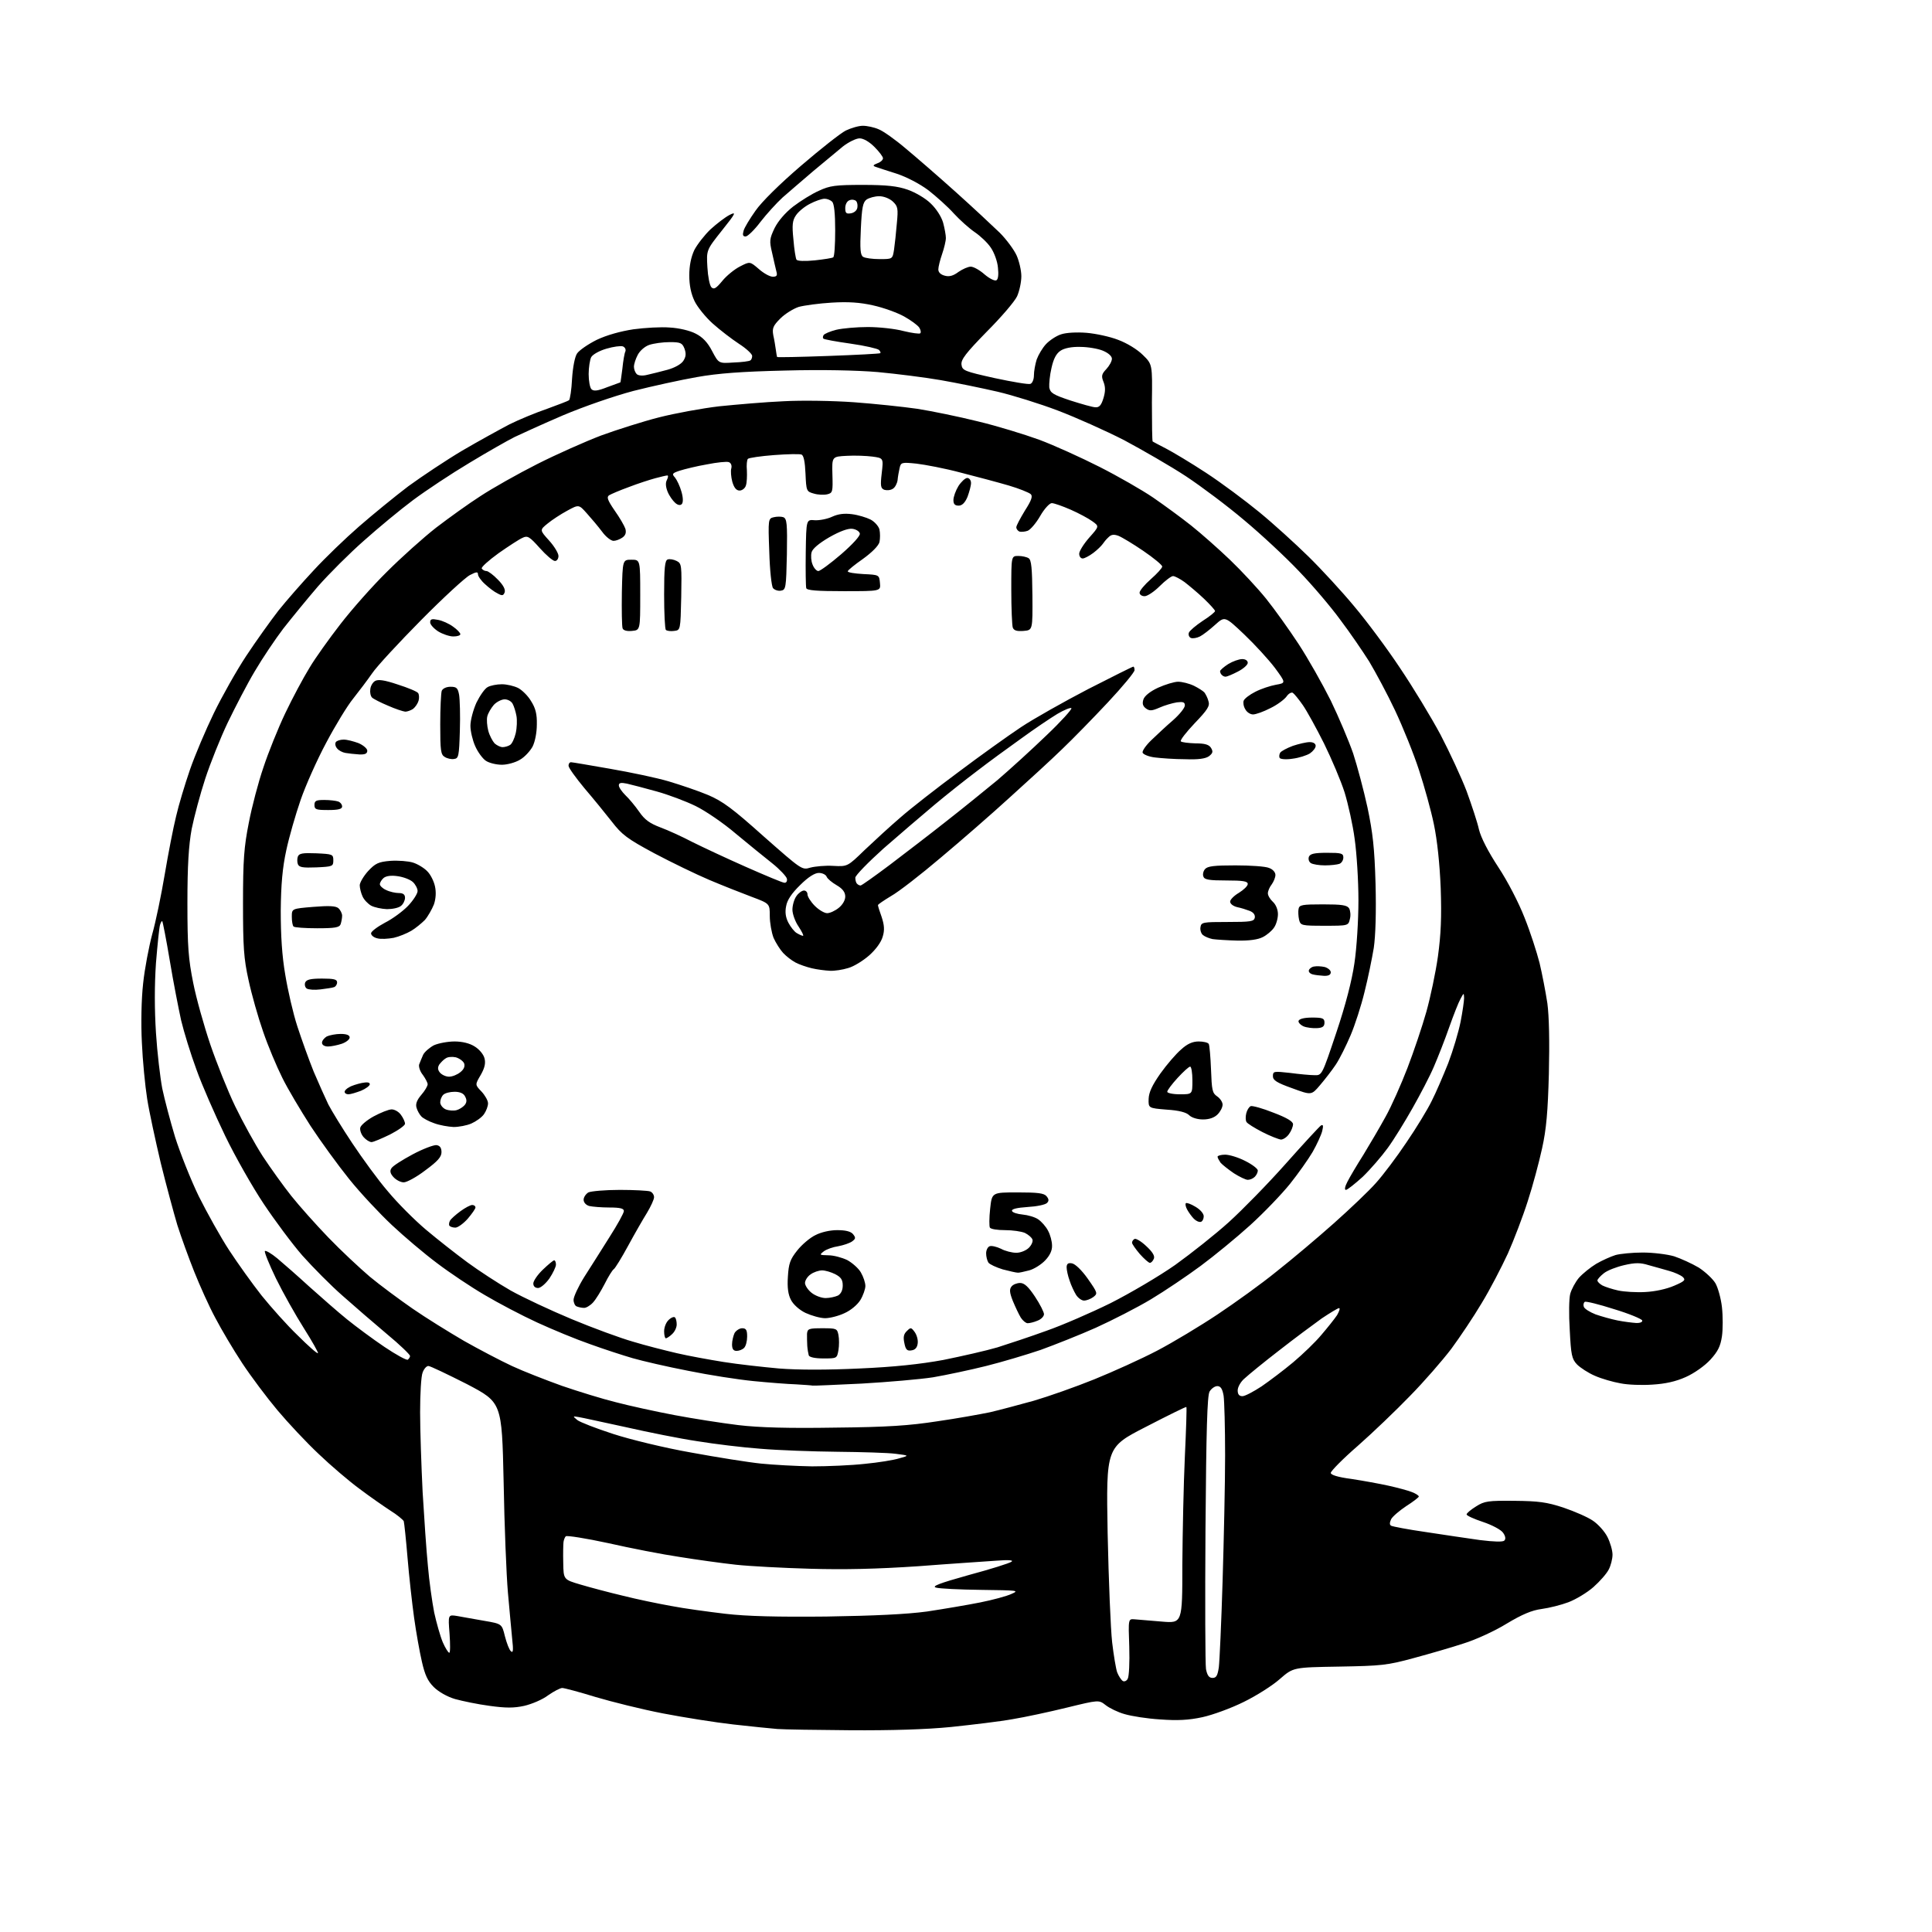 <?xml version="1.0" encoding="UTF-8" standalone="no"?>
<svg 
  version="1.1" 
  xmlns="http://www.w3.org/2000/svg" 
  xmlns:xlink="http://www.w3.org/1999/xlink" 
  xmlns:svg="http://www.w3.org/2000/svg"
  xmlns:rdf="http://www.w3.org/1999/02/22-rdf-syntax-ns#"
  xmlns:cc="http://creativecommons.org/ns#"
  xmlns:dc="http://purl.org/dc/elements/1.1/"
  viewBox="0 0 768 768"
  width="768"
  height="768"
>
<style>svg {background-color: white; }</style>"
<path stroke="none" fill="black" fill-rule="evenodd" d="M338.1,687.8C324.6,687.7 311.5,687.5 309.0,687.3C306.5,687.1 298.6,686.3 291.5,685.5C284.4,684.7 271.8,682.7 263.5,681.1C255.2,679.5 243.2,676.5 236.8,674.6C230.3,672.6 224.3,671.0 223.5,671.0C222.7,671.0 220.2,672.3 217.9,673.9C215.7,675.6 211.4,677.4 208.4,678.1C204.3,679.0 201.1,679.0 194.6,678.1C190.0,677.5 183.8,676.2 180.9,675.4C177.8,674.5 174.3,672.5 172.4,670.6C170.0,668.2 168.9,665.8 167.7,660.5C166.8,656.6 165.4,648.8 164.6,643.0C163.8,637.2 162.6,626.5 162.0,619.2C161.4,612.0 160.7,605.4 160.5,604.7C160.2,604.1 157.8,602.1 155.2,600.5C152.6,598.8 147.1,595.0 143.0,591.9C138.9,588.9 131.5,582.6 126.7,578.0C121.8,573.4 114.5,565.6 110.3,560.6C106.1,555.6 99.8,547.2 96.3,541.9C92.8,536.6 88.0,528.5 85.6,523.9C83.1,519.3 79.4,511.0 77.2,505.5C75.0,500.0 72.0,491.7 70.5,487.0C69.1,482.3 66.1,471.2 63.9,462.3C61.8,453.4 59.3,441.9 58.5,436.8C57.7,431.7 56.7,421.6 56.4,414.5C56.0,406.8 56.2,397.1 56.9,390.9C57.5,385.1 59.2,376.3 60.5,371.4C61.9,366.5 64.1,355.8 65.5,347.5C66.9,339.2 68.9,328.9 70.0,324.5C71.0,320.1 73.5,311.8 75.5,306.0C77.5,300.2 81.8,290.1 85.0,283.5C88.2,276.9 94.0,266.6 97.9,260.7C101.8,254.8 107.6,246.7 110.7,242.7C113.9,238.7 120.2,231.5 124.7,226.7C129.2,221.8 137.3,214.0 142.7,209.3C148.1,204.6 156.9,197.4 162.3,193.3C167.8,189.3 177.4,182.9 183.8,179.1C190.3,175.3 198.7,170.7 202.5,168.7C206.3,166.8 213.1,164.0 217.5,162.5C221.9,160.9 225.8,159.4 226.2,159.1C226.6,158.7 227.2,154.9 227.4,150.6C227.7,146.0 228.5,141.8 229.4,140.5C230.3,139.2 233.8,136.8 237.2,135.1C241.2,133.2 246.6,131.7 251.8,130.9C256.3,130.3 262.8,129.9 266.3,130.2C269.9,130.4 274.2,131.4 276.5,132.6C279.3,134.0 281.3,136.1 283.1,139.6C285.7,144.5 285.7,144.5 291.6,144.1C294.8,144.0 297.8,143.6 298.2,143.3C298.7,143.1 299.0,142.2 299.0,141.5C299.0,140.7 296.6,138.5 293.8,136.7C290.9,134.8 286.2,131.2 283.3,128.6C280.5,126.1 277.2,122.0 276.1,119.7C274.7,116.8 274.0,113.4 274.0,109.5C274.0,105.6 274.7,102.2 276.0,99.4C277.2,97.1 280.1,93.4 282.4,91.2C284.8,89.0 288.2,86.4 289.9,85.5C292.8,84.0 292.6,84.6 287.0,91.6C280.8,99.4 280.8,99.4 281.2,106.2C281.4,109.9 282.1,113.5 282.8,114.2C283.8,115.2 284.7,114.6 287.1,111.7C288.8,109.6 292.0,107.0 294.2,105.9C298.1,103.9 298.1,103.9 301.6,106.9C303.5,108.6 306.0,110.0 307.2,110.0C308.8,110.0 309.1,109.5 308.6,107.8C308.3,106.5 307.5,103.2 306.9,100.4C305.8,95.8 305.9,94.9 307.9,90.7C309.3,87.9 312.1,84.6 315.3,82.1C318.2,79.9 322.8,77.0 325.6,75.8C329.9,73.8 332.1,73.5 343.0,73.5C352.5,73.5 356.8,74.0 360.8,75.4C363.7,76.4 367.9,78.8 370.0,80.9C372.2,83.0 374.2,86.1 374.9,88.5C375.5,90.7 376.0,93.5 376.0,94.6C376.0,95.8 375.3,98.7 374.5,101.0C373.7,103.3 373.0,106.1 373.0,107.1C373.0,108.3 374.0,109.2 375.6,109.6C377.4,110.1 379.0,109.6 381.0,108.1C382.6,107.0 384.8,106.0 385.9,106.0C387.0,106.0 389.5,107.4 391.4,109.1C393.4,110.8 395.5,111.8 396.1,111.4C396.8,111.0 397.0,109.1 396.7,106.4C396.5,103.9 395.2,100.4 393.9,98.5C392.6,96.5 389.7,93.8 387.5,92.3C385.3,90.8 381.6,87.5 379.2,84.9C376.8,82.2 372.2,78.1 369.0,75.6C365.5,73.0 360.3,70.3 356.3,69.0C352.5,67.8 348.8,66.6 348.0,66.3C346.9,65.9 347.0,65.6 348.8,64.9C350.0,64.5 351.0,63.6 351.0,62.9C351.0,62.3 349.5,60.3 347.6,58.4C345.5,56.3 343.2,55.0 341.7,55.0C340.3,55.0 337.3,56.5 335.1,58.2C332.9,60.0 327.6,64.4 323.3,68.0C319.1,71.6 313.6,76.3 311.1,78.5C308.7,80.7 304.7,85.1 302.3,88.2C299.9,91.4 297.2,94.0 296.4,94.0C295.3,94.0 295.1,93.4 295.6,91.7C295.9,90.5 298.1,86.9 300.3,83.8C302.7,80.3 310.0,73.1 318.4,65.9C326.2,59.2 334.2,52.9 336.2,51.9C338.3,50.9 341.3,50.0 343.0,50.0C344.7,50.0 347.5,50.6 349.3,51.4C351.1,52.1 355.9,55.5 360.0,59.0C364.1,62.4 373.1,70.2 380.0,76.4C386.8,82.5 394.6,89.8 397.4,92.5C400.1,95.2 403.1,99.3 404.1,101.5C405.1,103.7 406.0,107.5 406.0,109.8C406.0,112.2 405.2,115.8 404.3,117.8C403.3,119.9 397.9,126.2 392.2,131.9C383.9,140.4 382.0,142.9 382.2,144.9C382.5,147.3 383.3,147.6 395.4,150.3C402.4,151.8 408.8,152.9 409.6,152.6C410.4,152.3 411.0,150.8 411.0,149.2C411.0,147.6 411.5,144.8 412.1,142.9C412.8,141.0 414.4,138.3 415.8,136.8C417.2,135.3 419.9,133.5 421.8,132.9C423.9,132.2 428.1,132.0 431.9,132.3C435.5,132.6 441.2,133.8 444.5,135.1C448.0,136.4 452.1,138.9 454.3,141.1C458.1,144.8 458.1,144.8 457.9,160.0C457.9,168.3 458.0,175.3 458.2,175.5C458.3,175.6 460.8,176.9 463.5,178.3C466.2,179.7 473.4,184.0 479.5,188.0C485.6,192.0 495.0,199.0 500.6,203.6C506.1,208.1 514.9,216.1 520.1,221.2C525.3,226.3 533.5,235.2 538.3,241.0C543.2,246.8 551.4,257.8 556.5,265.5C561.7,273.2 568.9,285.1 572.6,292.0C576.2,298.9 580.9,309.0 583.0,314.5C585.0,320.0 587.3,326.9 587.9,329.7C588.7,333.0 591.6,338.6 595.6,344.7C599.3,350.3 603.7,358.8 606.0,364.7C608.3,370.4 610.9,378.5 612.0,382.8C613.0,387.0 614.4,394.2 615.1,398.8C615.8,404.0 616.0,414.1 615.7,426.8C615.3,441.8 614.7,448.9 613.0,456.5C611.8,462.0 609.3,471.4 607.3,477.5C605.4,483.5 601.8,492.9 599.4,498.3C596.9,503.7 592.3,512.6 589.0,518.0C585.8,523.4 580.3,531.6 576.9,536.2C573.4,540.8 566.1,549.2 560.5,554.9C555.0,560.6 545.7,569.5 539.8,574.7C533.8,579.9 529.0,584.8 529.0,585.5C529.0,586.3 531.8,587.2 537.2,587.9C541.8,588.6 548.4,589.8 552.0,590.6C555.6,591.4 559.7,592.5 561.2,593.1C562.8,593.7 564.0,594.5 564.0,594.9C564.0,595.2 561.7,597.0 559.0,598.7C556.3,600.5 553.6,602.8 553.0,603.9C552.4,605.2 552.3,606.1 553.0,606.5C553.5,606.8 559.7,608.0 566.7,609.0C573.8,610.1 583.4,611.5 588.3,612.2C594.0,612.9 597.4,613.0 598.0,612.4C598.6,611.8 598.5,610.7 597.5,609.3C596.7,608.1 593.1,606.2 589.5,605.0C585.9,603.8 583.0,602.5 583.0,602.0C583.0,601.5 584.7,600.1 586.8,598.8C590.1,596.7 591.6,596.5 602.0,596.6C611.6,596.7 614.8,597.1 621.5,599.3C625.9,600.8 631.2,603.1 633.2,604.5C635.3,605.9 637.9,608.8 639.0,611.0C640.1,613.2 641.0,616.3 641.0,618.0C641.0,619.7 640.3,622.4 639.5,623.9C638.7,625.5 636.0,628.6 633.4,630.9C630.9,633.1 626.4,635.8 623.5,636.9C620.6,638.0 615.8,639.2 612.8,639.6C609.0,640.1 605.1,641.7 598.8,645.5C594.1,648.4 586.4,651.9 581.8,653.3C577.3,654.8 568.3,657.4 562.0,659.1C551.4,662.0 549.1,662.2 532.3,662.5C514.1,662.8 514.1,662.8 508.8,667.4C505.9,670.0 499.4,674.1 494.5,676.5C489.5,679.0 482.1,681.7 478.0,682.6C472.5,683.8 468.0,684.0 461.2,683.5C456.1,683.2 449.8,682.2 447.1,681.4C444.5,680.7 441.0,679.0 439.5,677.8C436.8,675.7 436.8,675.7 424.1,678.8C417.2,680.5 407.4,682.6 402.5,683.4C397.6,684.3 386.6,685.6 378.1,686.5C368.1,687.5 354.1,687.9 338.1,687.8zM448.3,667.3C448.8,666.5 449.1,660.8 448.9,654.6C448.5,643.5 448.5,643.5 451.0,643.7C452.4,643.8 457.2,644.2 461.8,644.6C470.0,645.3 470.0,645.3 470.0,621.9C470.1,609.0 470.5,589.7 471.0,579.0C471.5,568.3 471.8,559.4 471.6,559.3C471.5,559.1 464.2,562.7 455.5,567.2C439.7,575.3 439.7,575.3 440.3,609.4C440.7,628.2 441.5,647.7 442.1,652.9C442.7,658.0 443.6,663.4 444.1,664.8C444.7,666.3 445.7,667.8 446.3,668.2C446.9,668.6 447.9,668.2 448.3,667.3zM482.0,667.0C483.5,667.0 484.0,666.1 484.5,662.8C484.8,660.4 485.5,645.0 486.0,628.5C486.5,612.0 487.0,589.5 487.0,578.5C487.0,567.5 486.7,556.8 486.4,554.8C485.9,552.0 485.2,551.0 483.9,551.0C482.9,551.0 481.5,552.0 480.8,553.2C479.9,555.0 479.5,568.1 479.2,607.8C479.0,636.6 479.1,661.6 479.4,663.5C479.9,666.0 480.6,667.0 482.0,667.0zM178.6,657.0C179.0,657.0 179.0,653.6 178.7,649.4C178.1,641.8 178.1,641.8 181.8,642.4C183.8,642.8 188.7,643.6 192.5,644.3C199.5,645.5 199.5,645.5 200.7,650.4C201.4,653.1 202.4,655.8 203.1,656.4C204.0,657.2 204.1,656.0 203.6,651.5C203.3,648.2 202.5,639.9 201.9,633.0C201.3,626.1 200.5,606.3 200.2,589.0C199.5,557.5 199.5,557.5 185.6,550.2C177.9,546.3 171.0,543.0 170.3,543.0C169.5,543.0 168.5,544.2 168.0,545.6C167.4,547.0 167.0,554.1 167.0,561.4C167.0,568.7 167.5,582.9 168.0,593.1C168.6,603.2 169.5,616.5 170.1,622.5C170.6,628.5 171.8,636.9 172.6,641.0C173.5,645.1 175.0,650.4 176.0,652.8C177.0,655.1 178.2,657.0 178.6,657.0zM328.5,642.6C347.4,642.3 360.4,641.7 368.5,640.6C375.1,639.6 384.6,638.0 389.6,637.0C394.6,636.0 400.2,634.5 402.1,633.6C405.3,632.2 404.6,632.2 390.0,632.0C381.5,631.9 373.4,631.5 372.1,631.1C370.2,630.6 373.3,629.4 385.1,626.1C393.7,623.8 401.3,621.4 402.1,620.8C403.0,620.2 401.1,620.0 396.0,620.4C391.9,620.7 377.9,621.6 365.0,622.6C348.7,623.7 335.6,624.0 322.0,623.6C311.3,623.3 298.0,622.6 292.5,622.0C287.0,621.4 276.9,620.0 270.1,618.9C263.3,617.9 250.5,615.4 241.7,613.4C232.9,611.5 225.3,610.3 224.9,610.7C224.5,611.1 224.1,612.2 224.0,613.0C223.9,613.8 223.8,617.5 223.9,621.2C224.0,627.9 224.0,627.9 230.8,629.9C234.5,631.0 242.0,633.0 247.5,634.3C253.0,635.7 261.7,637.5 266.8,638.4C271.9,639.4 281.6,640.7 288.3,641.5C296.8,642.5 309.1,642.8 328.5,642.6zM322.8,582.9C329.0,582.9 338.4,582.5 343.8,581.9C349.1,581.4 355.3,580.4 357.5,579.7C361.5,578.6 361.5,578.6 356.0,577.9C353.0,577.5 342.5,577.2 332.8,577.1C323.1,577.0 309.3,576.5 302.3,575.9C295.3,575.4 283.9,574.0 277.2,572.9C270.4,571.9 257.5,569.3 248.7,567.3C239.8,565.4 231.4,563.5 230.0,563.3C227.6,562.9 227.6,562.9 229.5,564.5C230.5,565.3 236.9,567.8 243.7,570.0C250.4,572.2 264.4,575.6 274.7,577.4C285.0,579.3 297.6,581.3 302.5,581.8C307.4,582.3 316.6,582.8 322.8,582.9zM332.0,567.5C352.8,567.3 361.5,566.7 372.5,565.0C380.2,563.9 389.6,562.2 393.5,561.4C397.4,560.5 405.2,558.4 411.0,556.8C416.8,555.1 427.6,551.3 435.0,548.3C442.4,545.3 453.7,540.2 460.0,536.9C466.3,533.6 477.1,527.1 484.0,522.5C490.9,517.9 501.5,510.3 507.5,505.4C513.6,500.6 523.8,492.0 530.2,486.3C536.6,480.6 544.2,473.4 547.0,470.2C549.8,467.1 555.3,459.8 559.1,454.1C563.0,448.4 567.5,441.0 569.1,437.7C570.8,434.4 573.7,427.6 575.7,422.6C577.6,417.6 579.8,410.2 580.6,406.2C581.4,402.1 582.0,397.9 582.0,396.7C581.9,394.6 581.9,394.6 580.6,397.0C579.8,398.4 577.8,403.5 576.1,408.3C574.4,413.2 571.6,420.3 570.0,424.0C568.4,427.8 564.5,435.2 561.5,440.5C558.5,445.8 554.1,453.0 551.6,456.4C549.2,459.7 544.7,464.9 541.7,467.8C538.6,470.6 535.6,473.0 535.0,473.0C534.4,473.0 534.6,471.7 535.6,469.8C536.5,468.0 539.4,463.1 542.0,459.0C544.5,454.9 548.5,448.1 550.8,443.9C553.1,439.8 557.0,431.0 559.5,424.5C562.0,418.0 565.4,407.9 567.0,402.2C568.6,396.5 570.7,386.6 571.6,380.2C572.8,371.4 573.1,364.6 572.7,353.0C572.3,343.2 571.3,333.9 570.0,327.7C568.9,322.3 566.2,312.6 564.1,306.2C562.0,299.7 557.7,289.1 554.6,282.5C551.5,275.9 546.8,267.2 544.3,263.0C541.7,258.9 536.6,251.4 532.8,246.4C529.1,241.3 521.7,232.6 516.3,227.0C511.0,221.4 501.2,212.3 494.6,206.8C488.0,201.2 477.6,193.4 471.4,189.3C465.3,185.3 454.2,178.9 446.9,175.0C439.5,171.2 427.6,165.9 420.5,163.2C413.4,160.5 402.5,157.1 396.5,155.7C390.4,154.3 380.3,152.2 373.9,151.1C367.6,150.0 356.3,148.6 348.9,147.9C340.6,147.2 326.6,146.9 312.0,147.3C294.8,147.7 285.4,148.4 277.0,149.9C270.7,151.0 259.3,153.5 251.8,155.4C243.9,157.5 232.1,161.6 223.8,165.1C215.9,168.5 207.3,172.4 204.6,173.7C201.8,175.1 193.7,179.7 186.6,184.0C179.4,188.3 169.3,195.0 164.2,198.8C159.1,202.6 150.3,209.9 144.7,214.9C139.0,219.9 130.8,228.1 126.4,233.1C122.1,238.1 115.9,245.7 112.6,249.9C109.4,254.1 104.3,261.7 101.3,266.8C98.3,271.8 93.5,281.1 90.5,287.3C87.6,293.4 83.6,303.4 81.6,309.5C79.6,315.6 77.2,324.6 76.2,329.5C75.0,336.1 74.5,344.0 74.5,359.0C74.5,376.4 74.9,381.2 76.8,390.7C78.0,396.8 81.1,407.8 83.6,415.2C86.1,422.5 90.5,433.6 93.5,439.8C96.5,446.0 101.4,454.9 104.5,459.7C107.6,464.4 112.7,471.5 115.8,475.4C118.9,479.3 125.5,486.7 130.5,491.9C135.4,497.0 142.9,504.0 147.0,507.5C151.1,510.9 158.8,516.6 164.0,520.2C169.2,523.8 178.4,529.5 184.4,533.0C190.4,536.4 199.0,540.9 203.5,543.0C208.0,545.1 217.0,548.6 223.4,550.9C229.8,553.1 239.5,556.1 244.8,557.4C250.1,558.8 260.6,561.1 268.0,562.5C275.4,563.9 286.9,565.7 293.5,566.5C301.8,567.5 313.7,567.8 332.0,567.5zM493.9,555.0C494.9,555.0 498.3,553.2 501.5,551.1C504.7,548.9 510.4,544.6 514.1,541.5C517.9,538.3 522.9,533.5 525.3,530.6C527.7,527.8 530.5,524.3 531.5,522.8C532.4,521.2 532.8,520.0 532.3,520.0C531.8,520.0 528.7,521.9 525.4,524.1C522.2,526.4 514.5,532.1 508.5,536.8C502.4,541.5 496.3,546.5 494.8,547.9C493.2,549.2 492.0,551.4 492.0,552.7C492.0,554.3 492.6,555.0 493.9,555.0zM323.0,550.8C322.7,550.7 319.8,550.5 316.5,550.3C313.2,550.2 305.6,549.6 299.5,549.0C293.4,548.4 281.8,546.6 273.5,544.9C265.2,543.3 255.3,541.0 251.5,539.9C247.7,538.8 240.0,536.3 234.5,534.3C229.0,532.4 219.6,528.5 213.5,525.7C207.4,522.9 198.1,518.0 192.7,514.8C187.2,511.6 178.7,505.9 173.7,502.1C168.6,498.3 160.6,491.5 155.8,487.0C151.0,482.5 143.3,474.3 138.8,468.7C134.3,463.1 127.4,453.6 123.4,447.5C119.5,441.4 114.4,432.9 112.2,428.4C110.0,424.0 106.5,415.7 104.6,410.1C102.6,404.4 100.0,395.2 98.8,389.6C96.9,381.0 96.6,376.5 96.6,359.0C96.6,341.8 97.0,336.7 98.9,327.1C100.1,320.8 102.7,310.9 104.7,305.1C106.6,299.3 110.5,289.6 113.4,283.5C116.3,277.4 120.6,269.4 123.0,265.5C125.3,261.6 130.9,253.8 135.4,248.0C139.8,242.3 148.1,232.9 153.8,227.3C159.5,221.6 168.2,213.8 173.3,209.8C178.4,205.9 186.3,200.2 191.0,197.2C195.7,194.1 205.8,188.4 213.5,184.5C221.2,180.6 232.7,175.5 239.0,173.1C245.3,170.8 255.7,167.5 262.0,165.9C268.3,164.3 279.1,162.3 286.0,161.5C292.9,160.8 304.4,159.8 311.5,159.5C318.6,159.1 331.2,159.3 339.5,159.9C347.7,160.5 359.0,161.7 364.6,162.5C370.3,163.4 381.1,165.6 388.7,167.5C396.3,169.3 407.3,172.7 413.1,174.8C419.0,177.0 429.8,181.9 437.1,185.6C444.4,189.3 454.0,194.8 458.4,197.8C462.9,200.9 469.6,205.8 473.5,208.9C477.4,212.0 484.3,218.1 488.9,222.5C493.5,226.9 500.0,233.9 503.3,238.0C506.6,242.1 512.4,250.2 516.2,256.0C520.0,261.8 525.7,271.9 529.0,278.5C532.2,285.1 536.2,294.6 537.9,299.5C539.5,304.4 542.1,314.1 543.6,321.0C545.7,331.0 546.4,337.1 546.8,351.3C547.1,362.7 546.8,371.9 546.1,376.8C545.4,381.0 543.8,388.9 542.4,394.4C541.1,399.8 538.6,407.5 536.9,411.5C535.2,415.5 532.6,420.8 531.0,423.2C529.4,425.6 526.5,429.3 524.7,431.4C521.3,435.4 521.3,435.4 513.7,432.6C507.5,430.4 506.0,429.4 506.0,427.8C506.0,425.8 506.4,425.8 512.8,426.5C516.5,427.0 520.9,427.4 522.5,427.4C525.5,427.5 525.5,427.5 531.2,410.5C534.9,399.5 537.4,389.8 538.4,382.9C539.3,377.0 540.0,365.8 540.0,357.9C540.0,350.0 539.3,339.0 538.5,333.5C537.8,328.0 535.9,319.6 534.5,315.0C533.0,310.3 529.3,301.6 526.3,295.5C523.3,289.5 519.5,282.6 517.9,280.3C516.3,278.0 514.5,275.8 513.9,275.4C513.3,275.1 512.2,275.7 511.4,276.9C510.5,278.1 507.7,280.2 505.0,281.5C502.3,282.9 499.2,284.0 498.1,284.0C497.0,284.0 495.6,283.1 495.0,281.9C494.3,280.8 494.1,279.2 494.4,278.5C494.7,277.7 496.8,276.1 499.0,275.0C501.3,273.8 505.0,272.6 507.2,272.2C511.2,271.5 511.2,271.5 506.8,265.5C504.3,262.2 498.8,256.2 494.6,252.2C486.9,244.9 486.9,244.9 483.0,248.4C480.9,250.3 478.2,252.4 477.0,253.0C475.8,253.6 474.2,253.9 473.4,253.6C472.7,253.3 472.3,252.4 472.6,251.5C472.9,250.7 475.4,248.6 478.1,246.8C480.8,245.1 483.0,243.3 483.0,242.9C483.0,242.5 481.0,240.3 478.6,238.0C476.2,235.7 472.7,232.8 470.9,231.4C469.1,230.1 467.0,229.0 466.3,229.0C465.6,229.0 463.2,230.8 461.0,233.0C458.8,235.2 456.1,237.0 455.0,237.0C453.9,237.0 453.0,236.4 453.0,235.6C453.0,234.8 455.0,232.4 457.5,230.2C460.0,228.0 462.0,225.8 462.0,225.2C462.0,224.6 458.6,221.8 454.5,219.0C450.4,216.2 445.9,213.5 444.6,213.0C442.7,212.3 441.7,212.5 440.6,213.6C439.7,214.4 438.7,215.7 438.3,216.3C437.8,217.0 436.2,218.6 434.6,219.8C433.0,221.0 431.1,222.0 430.4,222.0C429.6,222.0 429.0,221.2 429.0,220.1C429.0,219.1 430.8,216.2 433.0,213.7C437.0,209.2 437.0,209.2 434.2,207.2C432.7,206.1 428.8,204.0 425.6,202.6C422.4,201.2 419.0,200.0 418.1,200.0C417.2,200.0 415.1,202.3 413.5,205.1C411.9,207.9 409.6,210.6 408.5,211.0C407.4,211.4 405.9,211.5 405.2,211.3C404.6,211.0 404.0,210.3 404.0,209.6C404.0,208.9 405.6,206.0 407.4,203.0C410.1,198.8 410.6,197.2 409.7,196.4C409.0,195.8 405.1,194.2 401.0,193.0C396.9,191.8 388.3,189.5 382.0,187.9C375.7,186.2 367.7,184.7 364.3,184.3C358.4,183.7 358.1,183.8 357.6,186.1C357.3,187.4 356.9,189.6 356.8,190.9C356.6,192.2 355.8,193.8 354.9,194.3C354.0,194.9 352.5,195.0 351.5,194.7C350.1,194.1 349.9,193.2 350.5,188.1C351.2,182.1 351.2,182.1 346.8,181.5C344.5,181.2 339.8,181.0 336.6,181.2C330.7,181.5 330.7,181.5 330.9,188.7C331.1,195.5 331.0,196.0 328.8,196.5C327.5,196.8 325.1,196.7 323.5,196.2C320.6,195.4 320.5,195.2 320.2,188.3C320.0,183.7 319.5,181.0 318.6,180.7C317.9,180.4 313.0,180.5 307.7,180.9C302.4,181.3 297.7,182.0 297.3,182.4C296.9,182.8 296.7,184.9 296.9,187.0C297.0,189.2 296.9,191.9 296.5,193.0C296.2,194.1 295.0,195.0 294.0,195.0C292.7,195.0 291.8,193.9 291.1,191.5C290.6,189.6 290.4,187.2 290.7,186.2C291.0,185.1 290.6,184.0 289.7,183.7C288.9,183.4 285.0,183.8 281.0,184.6C276.9,185.3 272.1,186.5 270.2,187.1C267.2,188.1 267.0,188.4 268.3,189.8C269.1,190.8 270.3,193.3 270.9,195.5C271.6,197.9 271.6,199.8 271.0,200.4C270.4,201.0 269.4,200.8 268.4,199.9C267.5,199.1 266.1,197.2 265.4,195.5C264.6,193.5 264.5,191.9 265.1,190.8C265.6,189.8 265.7,189.0 265.3,189.0C264.9,189.0 262.7,189.5 260.5,190.1C258.3,190.7 253.6,192.2 250.0,193.6C246.4,194.9 242.9,196.4 242.1,196.9C241.1,197.6 241.5,198.8 244.3,202.9C246.3,205.7 248.2,209.0 248.6,210.2C249.0,211.7 248.7,212.8 247.4,213.7C246.4,214.4 244.8,215.0 243.9,215.0C242.9,215.0 240.8,213.4 239.3,211.3C237.8,209.3 235.1,206.1 233.3,204.1C230.1,200.5 230.1,200.5 225.5,203.0C222.9,204.4 219.4,206.7 217.7,208.1C214.5,210.7 214.5,210.7 218.3,214.9C220.3,217.1 222.0,219.9 222.0,221.0C222.0,222.1 221.4,223.0 220.6,223.0C219.8,223.0 217.1,220.7 214.6,217.9C210.5,213.3 209.7,212.8 207.7,213.8C206.5,214.3 202.2,217.1 198.2,219.9C194.2,222.8 191.2,225.5 191.5,226.0C191.9,226.6 192.7,227.0 193.4,227.0C194.0,227.0 196.1,228.5 197.9,230.4C200.1,232.6 201.0,234.4 200.6,235.5C200.1,236.8 199.6,236.9 197.8,235.9C196.5,235.3 194.3,233.6 192.8,232.2C191.2,230.8 190.0,229.0 190.0,228.3C190.0,227.2 189.3,227.3 186.8,228.6C185.0,229.5 176.2,237.6 167.4,246.5C158.5,255.5 149.7,265.0 147.9,267.7C146.1,270.3 142.7,274.8 140.4,277.7C138.1,280.5 133.3,288.4 129.7,295.2C126.1,301.9 121.5,312.2 119.5,318.0C117.5,323.8 114.9,332.8 113.8,338.0C112.3,344.9 111.7,351.5 111.6,362.0C111.6,371.9 112.1,380.0 113.4,387.5C114.4,393.6 116.5,402.8 118.2,408.0C119.9,413.2 122.8,421.3 124.7,426.0C126.7,430.7 129.3,436.5 130.5,439.0C131.8,441.5 136.0,448.4 140.0,454.4C144.0,460.4 150.3,469.1 154.2,473.6C158.0,478.2 164.8,485.0 169.3,488.8C173.8,492.6 181.2,498.4 185.8,501.8C190.3,505.1 198.1,510.2 203.0,513.0C208.0,515.8 218.9,520.9 227.3,524.4C235.7,527.9 246.6,531.9 251.5,533.3C256.4,534.8 264.3,536.8 269.0,537.9C273.7,539.0 282.0,540.5 287.6,541.4C293.2,542.3 303.1,543.4 309.7,544.0C317.3,544.6 328.9,544.6 341.6,544.0C355.4,543.4 365.7,542.3 375.0,540.6C382.4,539.1 392.1,536.9 396.5,535.6C400.9,534.2 409.7,531.3 416.0,529.0C422.3,526.8 433.8,521.8 441.5,518.0C449.2,514.1 460.8,507.3 467.2,502.8C473.6,498.2 483.2,490.6 488.5,485.8C493.8,481.0 504.0,470.6 511.1,462.6C518.2,454.6 524.5,447.8 525.1,447.4C526.0,446.9 526.1,447.5 525.6,449.6C525.2,451.2 523.5,454.9 521.8,457.9C520.1,460.8 516.0,466.6 512.8,470.6C509.5,474.7 502.4,482.1 497.0,487.0C491.6,491.9 482.7,499.2 477.3,503.2C471.9,507.2 463.0,513.2 457.5,516.5C452.0,519.8 442.2,524.8 435.6,527.8C429.1,530.7 419.2,534.6 413.7,536.6C408.1,538.5 398.4,541.4 392.0,543.0C385.6,544.6 376.1,546.6 370.9,547.5C365.7,548.3 352.9,549.4 342.5,550.0C332.0,550.5 323.3,550.9 323.0,550.8zM656.9,550.4C652.8,550.7 647.1,550.5 644.2,549.9C641.3,549.4 636.7,548.1 634.0,546.9C631.4,545.8 628.2,543.7 626.9,542.4C624.8,540.2 624.5,538.6 624.0,528.7C623.6,522.5 623.7,516.1 624.2,514.3C624.7,512.5 626.2,509.7 627.6,508.0C629.1,506.3 632.2,503.8 634.5,502.4C636.9,501.0 640.3,499.5 642.2,498.9C644.0,498.4 648.9,497.9 653.0,497.9C657.1,497.9 662.8,498.6 665.5,499.4C668.2,500.3 672.6,502.3 675.3,503.9C677.9,505.6 680.9,508.4 681.9,510.1C682.9,511.8 684.1,516.1 684.5,519.6C684.9,523.2 684.9,528.4 684.5,531.2C683.9,535.2 682.9,537.2 679.9,540.5C677.7,542.9 673.5,545.9 670.1,547.4C666.1,549.2 661.9,550.1 656.9,550.4zM162.1,540.5C162.6,540.1 163.0,539.5 163.0,539.0C163.0,538.5 158.9,534.5 153.8,530.3C148.7,526.0 140.8,519.2 136.2,515.1C131.5,511.0 124.4,503.8 120.2,499.1C116.1,494.4 109.2,485.1 104.8,478.5C100.4,471.9 93.5,459.8 89.5,451.5C85.5,443.2 80.3,431.4 78.1,425.2C75.8,419.0 73.1,410.2 72.0,405.6C71.0,401.0 68.9,390.4 67.5,381.9C66.1,373.5 64.7,366.4 64.5,366.2C64.3,366.0 63.9,366.7 63.6,367.7C63.3,368.7 62.6,375.5 62.0,382.8C61.4,391.6 61.4,401.1 62.0,410.6C62.5,418.5 63.7,428.5 64.5,432.7C65.4,437.0 67.7,445.7 69.6,452.0C71.6,458.3 75.8,468.9 79.0,475.5C82.3,482.1 87.7,491.8 91.1,497.0C94.5,502.2 100.3,510.3 104.0,515.0C107.8,519.7 114.2,526.9 118.4,530.9C122.5,535.0 126.1,538.2 126.4,537.9C126.6,537.7 124.1,533.2 120.8,528.0C117.5,522.8 112.5,513.9 109.7,508.2C107.0,502.6 105.0,497.7 105.3,497.3C105.7,497.0 107.9,498.3 110.2,500.2C112.6,502.2 118.3,507.2 123.0,511.5C127.7,515.7 134.4,521.6 138.0,524.5C141.6,527.4 148.2,532.3 152.8,535.4C157.4,538.5 161.6,540.8 162.1,540.5zM327.3,540.0C323.9,540.0 321.8,539.5 321.5,538.8C321.3,538.1 321.0,536.4 320.9,535.0C320.8,533.6 320.8,531.5 320.8,530.2C321.0,528.2 321.5,528.0 326.9,528.0C332.5,528.0 332.8,528.1 333.3,530.7C333.6,532.2 333.6,534.9 333.3,536.7C332.7,540.0 332.7,540.0 327.3,540.0zM292.8,537.0C291.5,537.0 291.0,536.2 291.0,534.4C291.0,533.0 291.5,531.0 292.0,529.9C292.6,528.9 294.0,528.0 295.0,528.0C296.6,528.0 297.0,528.7 297.0,531.3C297.0,533.1 296.5,535.1 295.8,535.8C295.1,536.5 293.8,537.0 292.8,537.0zM362.3,536.8C360.6,537.1 360.0,536.5 359.5,533.9C359.0,531.6 359.2,530.3 360.5,529.1C362.0,527.6 362.2,527.6 363.6,529.5C364.4,530.6 365.0,532.6 364.8,534.0C364.6,535.7 363.8,536.6 362.3,536.8zM264.7,532.0C264.3,532.0 264.0,530.7 264.0,529.2C264.0,527.6 264.8,525.6 265.8,524.7C266.8,523.7 268.0,523.3 268.3,523.7C268.7,524.0 269.0,525.3 269.0,526.5C269.0,527.7 268.2,529.4 267.2,530.3C266.2,531.3 265.0,532.0 264.7,532.0zM408.5,526.0C407.8,526.0 406.6,525.0 405.8,523.8C405.0,522.5 403.6,519.5 402.6,517.1C401.3,513.8 401.2,512.5 402.1,511.4C402.7,510.6 404.3,510.0 405.5,510.0C407.2,510.0 408.8,511.5 411.4,515.4C413.4,518.4 415.0,521.6 415.0,522.4C415.0,523.3 413.8,524.5 412.4,525.0C411.0,525.6 409.3,526.0 408.5,526.0zM650.3,525.9C652.0,526.0 653.0,525.5 652.8,524.9C652.6,524.3 647.6,522.2 641.6,520.4C635.7,518.5 630.4,517.2 630.0,517.5C629.5,517.8 629.3,518.7 629.6,519.5C629.9,520.3 632.0,521.6 634.3,522.5C636.6,523.3 640.5,524.4 643.0,524.9C645.5,525.4 648.8,525.8 650.3,525.9zM328.0,524.0C326.1,524.0 322.6,523.0 320.2,521.9C317.7,520.7 315.3,518.5 314.4,516.7C313.3,514.6 312.9,511.8 313.2,507.5C313.5,502.3 314.1,500.6 316.9,497.1C318.7,494.8 322.0,492.0 324.1,491.0C326.4,489.8 329.9,489.0 332.8,489.0C336.1,489.0 338.2,489.5 339.1,490.6C340.2,492.0 340.2,492.4 338.7,493.5C337.7,494.2 335.3,495.0 333.2,495.4C331.1,495.7 328.6,496.6 327.5,497.4C325.6,498.9 325.7,498.9 329.3,499.0C331.4,499.0 334.7,499.9 336.8,500.9C338.8,502.0 341.3,504.2 342.2,505.8C343.2,507.5 344.0,509.9 344.0,511.2C344.0,512.4 343.1,515.0 342.0,516.8C340.8,518.7 338.2,520.9 335.7,522.0C333.4,523.1 329.9,524.0 328.0,524.0zM232.1,519.9C231.2,519.9 229.9,519.6 229.2,519.3C228.6,519.1 228.0,517.9 228.0,516.7C228.0,515.5 229.9,511.4 232.2,507.7C234.6,504.0 239.1,496.8 242.2,491.9C245.4,486.9 248.0,482.2 248.0,481.4C248.0,480.4 246.6,480.0 242.2,480.0C239.1,480.0 235.5,479.7 234.2,479.4C232.9,479.0 232.0,478.0 232.0,476.9C232.0,475.9 232.9,474.6 233.9,474.0C235.0,473.5 240.6,473.0 246.4,473.0C252.1,473.0 257.5,473.3 258.4,473.6C259.3,473.9 260.0,475.0 260.0,475.9C260.0,476.8 258.7,479.6 257.2,482.1C255.7,484.5 252.3,490.4 249.7,495.2C247.1,500.0 244.5,504.2 244.0,504.5C243.4,504.9 241.8,507.5 240.4,510.3C238.9,513.2 236.9,516.5 235.7,517.8C234.6,519.0 232.9,520.0 232.1,519.9zM430.9,517.0C430.0,517.0 428.6,516.0 427.8,514.8C427.0,513.5 425.8,511.0 425.2,509.1C424.5,507.2 424.0,504.8 424.0,503.8C424.0,502.4 424.6,501.9 426.1,502.2C427.4,502.4 430.0,504.9 432.4,508.3C436.4,514.0 436.4,514.2 434.6,515.6C433.5,516.4 431.9,517.0 430.9,517.0zM328.2,516.0C329.8,516.0 332.0,515.5 333.1,515.0C334.3,514.3 335.0,512.9 335.0,511.0C335.0,508.7 334.3,507.7 332.0,506.5C330.4,505.7 328.1,505.0 326.8,505.0C325.5,505.0 323.4,505.7 322.2,506.6C321.0,507.4 320.0,509.0 320.0,510.0C320.0,511.0 321.2,512.8 322.6,513.9C324.1,515.1 326.6,516.0 328.2,516.0zM654.0,513.6C658.0,513.4 662.5,512.4 665.5,511.1C669.7,509.3 670.2,508.8 668.9,507.6C668.1,506.9 665.7,505.8 663.5,505.2C661.3,504.6 657.6,503.5 655.3,502.9C652.1,501.9 650.0,501.9 645.7,502.9C642.6,503.6 639.0,505.0 637.6,506.1C636.2,507.2 635.0,508.5 635.0,509.0C635.0,509.5 635.9,510.4 637.0,511.0C638.2,511.6 641.0,512.5 643.3,513.0C645.6,513.5 650.4,513.8 654.0,513.6zM213.9,512.0C212.7,512.0 212.0,511.3 212.0,510.2C212.0,509.2 213.7,506.7 215.8,504.7C217.9,502.7 219.9,501.0 220.3,501.0C220.7,501.0 221.0,501.8 221.0,502.7C221.0,503.6 219.8,506.1 218.4,508.2C216.9,510.3 214.9,512.0 213.9,512.0zM404.5,505.9C403.9,505.9 401.3,505.3 398.6,504.6C396.0,503.8 393.4,502.6 392.9,501.9C392.4,501.1 392.0,499.5 392.0,498.2C392.0,497.0 392.6,495.7 393.4,495.4C394.2,495.1 396.2,495.6 397.9,496.4C399.5,497.3 402.3,498.0 404.0,498.0C405.7,498.0 407.9,497.1 409.0,496.0C410.1,494.9 410.7,493.4 410.4,492.7C410.1,491.9 408.8,490.8 407.4,490.1C406.0,489.5 402.5,489.0 399.5,489.0C396.5,489.0 393.9,488.6 393.5,488.0C393.2,487.5 393.2,484.1 393.6,480.5C394.3,474.0 394.3,474.0 404.5,474.0C412.5,474.0 415.0,474.3 416.0,475.5C417.0,476.7 417.0,477.4 416.2,478.2C415.5,478.9 412.1,479.6 408.5,479.8C404.2,480.1 402.0,480.6 402.3,481.4C402.5,482.0 404.4,482.6 406.5,482.8C408.6,483.0 411.4,483.8 412.7,484.7C414.0,485.6 415.8,487.6 416.6,489.2C417.5,490.8 418.2,493.5 418.2,495.1C418.3,497.1 417.3,499.1 415.5,501.0C413.9,502.7 411.0,504.5 409.1,505.0C407.1,505.5 405.1,506.0 404.5,505.9zM457.1,502.0C456.6,502.0 454.8,500.4 453.1,498.5C451.4,496.5 450.0,494.5 450.0,494.0C450.0,493.5 450.4,492.8 451.0,492.5C451.5,492.2 453.6,493.4 455.6,495.3C458.1,497.6 459.1,499.2 458.7,500.3C458.3,501.3 457.6,502.0 457.1,502.0zM181.0,488.0C179.9,488.0 178.9,487.6 178.6,487.2C178.4,486.8 178.5,485.9 178.9,485.2C179.3,484.5 181.1,482.9 183.0,481.5C184.9,480.1 187.0,479.0 187.7,479.0C188.4,479.0 189.0,479.4 189.0,480.0C189.0,480.5 187.6,482.5 185.9,484.5C184.2,486.4 182.0,488.0 181.0,488.0zM477.4,485.7C476.7,485.9 475.5,485.4 474.6,484.5C473.7,483.6 472.5,481.9 471.9,480.8C471.3,479.7 471.1,478.6 471.4,478.3C471.7,478.0 473.4,478.6 475.2,479.7C477.1,480.8 478.5,482.4 478.5,483.5C478.5,484.5 478.0,485.5 477.4,485.7zM160.5,470.0C159.3,470.0 157.5,469.1 156.4,467.9C155.1,466.5 154.9,465.4 155.6,464.4C156.1,463.5 159.9,461.1 164.0,458.9C168.1,456.7 172.4,455.1 173.5,455.2C174.9,455.4 175.5,456.3 175.5,458.0C175.5,459.9 174.0,461.6 169.1,465.2C165.6,467.9 161.7,470.0 160.5,470.0zM496.0,469.0C495.2,469.0 492.7,467.8 490.5,466.4C488.3,464.9 485.9,463.0 485.2,462.2C484.6,461.3 484.0,460.3 484.0,459.8C484.0,459.4 485.4,459.0 487.0,459.0C488.7,459.0 492.3,460.1 495.0,461.5C497.8,462.9 500.0,464.6 500.0,465.3C500.0,466.0 499.5,467.1 498.8,467.8C498.1,468.5 496.9,469.0 496.0,469.0zM147.7,454.0C146.9,454.0 145.5,453.1 144.6,452.1C143.6,451.0 143.0,449.3 143.2,448.3C143.4,447.3 145.8,445.3 148.5,443.8C151.3,442.3 154.5,441.0 155.7,441.0C156.9,441.0 158.6,442.0 159.4,443.2C160.3,444.4 161.0,446.0 161.0,446.7C161.0,447.4 158.3,449.3 155.0,451.0C151.7,452.6 148.4,454.0 147.7,454.0zM509.2,453.0C508.3,452.9 504.9,451.6 501.8,450.0C498.7,448.4 495.8,446.6 495.5,446.0C495.1,445.4 495.1,443.8 495.4,442.6C495.7,441.3 496.5,440.0 497.2,439.7C497.9,439.5 502.0,440.6 506.2,442.3C511.5,444.3 514.0,445.8 514.0,446.9C514.0,447.8 513.3,449.6 512.4,450.8C511.6,452.0 510.1,453.0 509.2,453.0zM180.3,448.0C178.2,447.9 174.7,447.3 172.6,446.5C170.5,445.8 168.1,444.5 167.5,443.8C166.8,443.1 165.9,441.5 165.6,440.4C165.1,438.9 165.7,437.3 167.5,435.2C168.9,433.6 170.0,431.7 170.0,431.0C170.0,430.4 169.1,428.7 168.1,427.3C167.0,426.0 166.4,424.1 166.6,423.2C166.9,422.3 167.7,420.5 168.2,419.3C168.8,418.1 170.8,416.4 172.5,415.5C174.3,414.7 178.0,414.0 180.7,414.0C183.7,414.0 186.7,414.7 188.7,416.0C190.5,417.1 192.2,419.1 192.6,420.7C193.1,422.6 192.7,424.5 191.1,427.3C188.8,431.2 188.8,431.2 191.4,433.9C192.8,435.4 194.0,437.5 194.0,438.6C194.0,439.7 193.3,441.6 192.4,442.9C191.5,444.2 189.2,445.8 187.4,446.6C185.6,447.4 182.4,448.0 180.3,448.0zM478.2,445.0C476.0,445.0 473.7,444.3 472.7,443.3C471.6,442.2 468.7,441.4 463.8,441.1C456.5,440.5 456.5,440.5 456.6,436.8C456.7,434.2 458.0,431.4 461.3,426.7C463.8,423.2 467.5,418.9 469.5,417.2C472.0,414.9 474.1,414.0 476.5,414.0C478.3,414.0 480.2,414.4 480.5,415.0C480.8,415.5 481.2,420.1 481.4,425.2C481.7,433.3 481.9,434.5 483.8,435.8C485.0,436.6 486.0,438.1 486.0,439.1C486.0,440.2 485.1,441.9 484.0,443.0C482.7,444.3 480.7,445.0 478.2,445.0zM181.5,441.3C182.6,441.0 184.0,440.1 184.7,439.3C185.6,438.2 185.6,437.2 184.9,435.9C184.3,434.6 182.8,434.0 180.7,434.0C178.9,434.0 176.9,434.5 176.2,435.2C175.5,435.9 175.0,437.2 175.0,438.2C175.0,439.2 176.0,440.5 177.2,441.0C178.5,441.5 180.4,441.6 181.5,441.3zM138.5,435.0C137.7,435.0 137.0,434.6 137.0,434.0C137.0,433.5 137.8,432.7 138.8,432.2C139.7,431.6 142.0,430.9 143.8,430.5C145.9,430.1 147.0,430.2 147.0,431.0C147.0,431.6 145.4,432.8 143.5,433.6C141.6,434.3 139.4,435.0 138.5,435.0zM469.0,435.0C474.0,435.0 474.0,435.0 474.0,429.5C474.0,426.5 473.6,424.0 473.1,424.0C472.6,424.0 470.4,426.0 468.1,428.5C465.9,430.9 464.0,433.4 464.0,434.0C464.0,434.5 466.2,435.0 469.0,435.0zM178.5,428.0C179.8,428.0 181.8,427.2 183.0,426.2C184.4,425.1 184.9,423.9 184.5,422.7C184.1,421.8 182.6,420.7 181.2,420.3C179.8,420.0 178.0,420.1 177.2,420.7C176.3,421.2 175.2,422.4 174.6,423.2C173.9,424.4 174.0,425.3 174.9,426.4C175.7,427.3 177.3,428.0 178.5,428.0zM130.4,416.0C129.0,416.0 128.0,415.4 128.0,414.5C128.0,413.7 128.9,412.6 129.9,412.0C131.0,411.5 133.5,411.0 135.4,411.0C137.8,411.0 139.0,411.5 139.0,412.4C139.0,413.2 137.6,414.3 135.9,414.9C134.1,415.5 131.6,416.0 130.4,416.0zM523.5,408.7C521.9,408.8 519.4,408.5 518.2,408.0C516.9,407.4 516.0,406.4 516.2,405.8C516.5,405.0 518.5,404.5 521.6,404.5C525.8,404.5 526.5,404.8 526.5,406.5C526.5,408.0 525.8,408.6 523.5,408.7zM127.4,393.3C125.1,393.6 122.7,393.4 122.0,393.0C121.3,392.6 121.0,391.5 121.3,390.6C121.8,389.4 123.4,389.0 128.0,389.0C132.7,389.0 134.0,389.3 134.0,390.5C134.0,391.4 133.4,392.2 132.8,392.4C132.1,392.7 129.6,393.0 127.4,393.3zM526.2,387.9C524.7,387.8 522.7,387.6 521.7,387.3C520.7,387.0 520.1,386.3 520.3,385.7C520.5,385.0 521.5,384.3 522.4,384.2C523.4,384.0 525.2,384.1 526.6,384.4C527.9,384.8 529.0,385.7 529.0,386.5C529.0,387.5 528.1,388.0 526.2,387.9zM329.9,385.9C328.0,385.8 324.8,385.4 322.7,384.9C320.6,384.4 317.7,383.4 316.2,382.6C314.7,381.8 312.5,380.1 311.3,378.8C310.1,377.5 308.4,374.8 307.5,372.8C306.7,370.7 306.0,366.8 306.0,364.1C306.0,359.2 306.0,359.2 298.8,356.5C294.8,355.0 287.2,352.0 282.0,349.8C276.8,347.6 266.9,342.8 260.1,339.2C249.3,333.4 247.2,331.8 243.2,326.6C240.7,323.4 235.8,317.4 232.3,313.3C228.9,309.2 226.0,305.2 226.0,304.4C226.0,303.6 226.4,303.0 227.0,303.0C227.5,303.0 234.5,304.2 242.5,305.6C250.6,307.0 261.1,309.2 265.8,310.6C270.5,312.0 277.6,314.4 281.4,316.0C287.3,318.5 291.2,321.4 303.6,332.5C318.7,345.8 318.8,345.9 322.1,344.9C324.0,344.4 328.1,344.0 331.2,344.2C336.9,344.5 336.9,344.5 343.7,337.9C347.5,334.3 353.9,328.4 358.0,324.9C362.1,321.3 372.5,313.2 381.0,306.9C389.5,300.5 400.7,292.5 405.8,289.1C410.9,285.7 423.0,278.9 432.6,273.9C442.2,269.0 450.2,265.0 450.5,265.0C450.8,265.0 451.0,265.6 451.0,266.4C451.0,267.2 446.3,272.9 440.4,279.2C434.6,285.4 426.4,293.8 422.2,297.8C418.0,301.9 408.6,310.5 401.5,316.9C394.4,323.4 382.0,334.2 374.0,340.9C366.0,347.7 357.1,354.6 354.2,356.2C351.4,357.9 349.0,359.5 349.0,359.8C349.0,360.2 349.7,362.4 350.5,364.6C351.5,367.7 351.7,369.7 350.9,372.3C350.3,374.5 348.2,377.4 345.5,379.8C343.1,381.9 339.4,384.2 337.2,384.8C335.0,385.5 331.7,386.0 329.9,385.9zM156.5,372.8C154.3,373.2 151.4,373.4 150.0,373.0C148.6,372.7 147.5,371.8 147.5,371.0C147.5,370.3 150.0,368.4 153.0,366.8C156.0,365.3 160.2,362.2 162.2,360.1C164.3,357.9 166.0,355.2 166.0,354.2C166.0,353.2 165.1,351.5 164.1,350.6C163.0,349.6 160.3,348.6 158.1,348.3C155.5,347.9 153.5,348.2 152.5,349.0C151.7,349.7 151.0,350.8 151.0,351.5C151.0,352.1 152.1,353.2 153.5,353.8C154.9,354.5 157.2,355.0 158.5,355.0C160.3,355.0 161.0,355.6 161.0,356.9C161.0,357.9 160.3,359.4 159.4,360.1C158.5,360.9 156.0,361.4 153.8,361.4C151.6,361.3 148.8,360.7 147.5,360.0C146.3,359.3 144.7,357.7 144.1,356.3C143.5,355.0 143.0,353.0 143.0,351.9C143.0,350.9 144.5,348.3 146.3,346.3C149.2,343.2 150.4,342.6 155.2,342.2C158.3,342.0 162.3,342.3 164.2,342.9C166.1,343.5 168.7,345.1 169.9,346.4C171.2,347.7 172.5,350.4 172.9,352.3C173.4,354.5 173.3,357.1 172.5,359.5C171.7,361.5 170.1,364.3 168.9,365.7C167.6,367.0 165.2,369.0 163.5,370.0C161.8,371.0 158.7,372.3 156.5,372.8zM491.8,373.9C487.8,373.8 483.4,373.5 482.0,373.3C480.6,373.0 478.9,372.3 478.2,371.7C477.5,371.2 477.0,369.7 477.2,368.6C477.5,366.6 478.1,366.5 488.0,366.5C497.1,366.5 498.5,366.3 498.8,364.8C499.0,363.7 498.3,362.7 496.8,362.1C495.5,361.6 493.3,360.9 491.8,360.6C490.2,360.2 489.0,359.3 489.0,358.4C489.0,357.6 490.6,356.0 492.5,354.9C494.4,353.7 496.0,352.2 496.0,351.4C496.0,350.3 494.1,350.0 487.5,350.0C480.8,350.0 478.8,349.7 478.4,348.5C478.0,347.7 478.3,346.3 479.0,345.5C480.0,344.3 482.7,344.0 491.1,344.0C497.0,344.0 503.0,344.4 504.4,345.0C505.9,345.5 507.0,346.7 507.0,347.8C507.0,348.8 506.3,350.5 505.5,351.6C504.7,352.6 504.0,354.2 504.0,355.1C504.0,356.0 504.9,357.5 506.0,358.5C507.2,359.6 508.0,361.6 508.0,363.4C508.0,365.1 507.3,367.6 506.4,368.8C505.6,370.0 503.6,371.7 502.0,372.5C500.1,373.5 496.6,374.0 491.8,373.9zM319.2,372.0C319.6,372.0 318.8,370.4 317.5,368.4C316.1,366.4 315.0,363.3 315.0,361.6C315.0,359.9 315.7,357.4 316.6,356.2C317.4,355.0 318.8,354.0 319.6,354.0C320.4,354.0 321.0,354.7 321.0,355.6C321.0,356.4 322.3,358.5 323.9,360.1C325.5,361.7 327.7,363.0 328.8,363.0C329.9,363.0 331.9,362.1 333.4,360.9C334.9,359.7 336.0,357.9 336.0,356.4C336.0,354.7 335.0,353.3 332.6,351.9C330.7,350.8 328.9,349.3 328.6,348.5C328.3,347.7 326.9,347.0 325.5,347.0C323.9,347.0 321.3,348.6 318.1,351.8C314.7,355.1 312.9,357.8 312.5,360.2C312.0,362.6 312.3,364.7 313.4,366.8C314.3,368.5 315.8,370.4 316.7,370.9C317.7,371.5 318.8,372.0 319.2,372.0zM126.1,369.0C121.3,369.0 117.0,368.7 116.7,368.3C116.3,368.0 116.0,366.2 116.0,364.4C116.0,361.2 116.0,361.2 124.5,360.5C130.7,360.0 133.4,360.1 134.5,361.0C135.3,361.7 136.0,363.1 136.0,364.0C136.0,365.0 135.7,366.5 135.4,367.4C134.9,368.7 133.1,369.0 126.1,369.0zM526.5,368.0C517.3,368.0 517.0,367.9 516.4,365.6C516.1,364.2 516.0,362.3 516.2,361.3C516.5,359.7 517.6,359.5 525.9,359.5C533.4,359.5 535.5,359.8 536.3,361.1C536.8,362.0 537.0,363.9 536.6,365.3C536.0,368.0 535.9,368.0 526.5,368.0zM342.1,352.0C342.5,352.0 347.7,348.3 353.7,343.8C359.6,339.3 369.7,331.6 376.0,326.6C382.3,321.7 391.5,314.2 396.5,310.1C401.4,305.9 410.2,297.9 416.0,292.3C421.8,286.8 426.2,281.9 425.9,281.5C425.5,281.2 423.0,282.2 420.3,283.8C417.5,285.5 411.1,289.8 405.9,293.6C400.7,297.3 392.9,303.0 388.5,306.4C384.1,309.7 376.4,315.8 371.5,319.9C366.6,324.0 357.4,331.9 351.2,337.3C345.1,342.8 340.0,348.0 340.0,348.9C340.0,349.9 340.3,351.0 340.7,351.3C341.0,351.7 341.7,352.0 342.1,352.0zM311.8,350.9C312.6,351.0 313.0,350.2 312.8,349.3C312.6,348.4 310.0,345.6 307.0,343.2C304.0,340.8 297.4,335.5 292.5,331.4C287.6,327.2 280.4,322.3 276.5,320.4C272.6,318.5 265.7,315.9 261.0,314.6C256.3,313.3 251.0,311.9 249.2,311.5C246.8,311.0 246.0,311.2 246.0,312.2C246.0,313.0 247.2,314.7 248.6,316.1C250.0,317.4 252.5,320.4 254.1,322.7C256.3,325.9 258.3,327.3 262.5,328.9C265.5,330.0 271.2,332.6 275.2,334.7C279.2,336.7 288.8,341.2 296.5,344.6C304.2,348.0 311.1,350.9 311.8,350.9zM125.7,344.8C120.4,345.0 118.9,344.8 118.4,343.5C118.1,342.7 118.1,341.3 118.4,340.5C118.9,339.2 120.4,339.0 125.7,339.2C132.2,339.5 132.5,339.6 132.5,342.0C132.5,344.4 132.2,344.5 125.7,344.8zM526.7,344.0C524.4,344.0 521.9,343.6 521.1,343.1C520.3,342.6 520.0,341.5 520.3,340.6C520.8,339.4 522.4,339.0 527.5,339.0C533.2,339.0 534.0,339.2 534.0,340.9C534.0,341.9 533.3,343.1 532.4,343.4C531.5,343.7 529.0,344.0 526.7,344.0zM130.5,322.0C125.7,322.0 125.0,321.8 125.0,320.0C125.0,318.3 125.7,318.0 128.9,318.0C131.1,318.0 133.5,318.3 134.4,318.6C135.3,318.9 136.0,319.8 136.0,320.6C136.0,321.6 134.5,322.0 130.5,322.0zM199.5,304.0C197.3,304.0 194.4,303.3 193.1,302.4C191.8,301.5 189.9,298.9 188.9,296.6C187.9,294.4 187.0,290.7 187.0,288.5C187.0,286.3 188.1,282.2 189.4,279.3C190.8,276.5 192.7,273.7 193.9,273.1C195.0,272.5 197.5,272.0 199.5,272.0C201.5,272.0 204.4,272.7 206.0,273.5C207.5,274.3 209.9,276.6 211.1,278.7C212.9,281.5 213.5,283.9 213.4,288.0C213.4,291.2 212.7,294.8 211.7,296.8C210.7,298.6 208.5,301.0 206.7,302.0C204.9,303.1 201.7,304.0 199.5,304.0zM180.5,301.7C179.4,301.9 177.7,301.5 176.8,300.9C175.2,300.0 175.0,298.3 175.0,288.0C175.0,281.5 175.3,275.5 175.6,274.6C176.0,273.7 177.4,273.0 179.1,273.0C181.5,273.0 182.0,273.5 182.5,276.2C182.8,278.0 183.0,284.4 182.8,290.5C182.5,300.6 182.3,301.5 180.5,301.7zM471.1,301.8C466.9,301.8 461.5,301.4 459.1,301.1C456.6,300.8 454.5,299.9 454.2,299.2C454.0,298.5 455.5,296.3 457.7,294.2C459.8,292.2 463.6,288.6 466.3,286.3C468.9,284.0 471.0,281.4 471.0,280.4C471.0,279.1 470.3,278.9 467.8,279.2C466.0,279.5 462.9,280.4 460.9,281.3C457.9,282.6 457.0,282.7 455.5,281.6C454.3,280.7 454.0,279.7 454.5,278.1C454.9,276.7 457.1,274.9 460.3,273.4C463.2,272.1 466.8,271.0 468.3,271.0C469.9,271.0 472.7,271.7 474.6,272.6C476.4,273.5 478.3,274.7 478.8,275.3C479.3,276.0 480.1,277.5 480.4,278.8C481.0,280.6 480.0,282.2 474.9,287.5C471.5,291.1 469.0,294.3 469.4,294.7C469.8,295.1 472.4,295.4 475.2,295.5C479.0,295.5 480.6,296.0 481.4,297.3C482.3,298.8 482.1,299.4 480.6,300.6C479.2,301.6 476.3,302.0 471.1,301.8zM513.8,301.6C511.3,302.0 509.0,301.8 508.7,301.3C508.4,300.8 508.5,299.9 508.9,299.2C509.3,298.6 511.5,297.4 513.9,296.5C516.3,295.7 519.3,295.0 520.6,295.0C522.1,295.0 523.0,295.6 523.0,296.5C523.0,297.3 522.0,298.6 520.7,299.5C519.4,300.3 516.3,301.3 513.8,301.6zM142.8,299.9C141.0,299.8 138.5,299.5 137.3,299.3C136.1,299.1 134.6,298.3 134.0,297.5C133.3,296.7 133.1,295.6 133.5,295.0C133.8,294.5 135.2,294.0 136.6,294.0C138.0,294.0 140.6,294.7 142.5,295.4C144.4,296.2 146.0,297.6 146.0,298.4C146.0,299.6 145.1,300.0 142.8,299.9zM199.8,297.0C200.7,297.0 202.1,296.6 202.8,296.1C203.5,295.7 204.5,293.6 205.0,291.5C205.5,289.3 205.6,286.2 205.3,284.6C205.0,282.9 204.3,280.7 203.8,279.8C203.3,278.8 201.9,278.0 200.6,278.0C199.4,278.0 197.4,279.0 196.3,280.2C195.2,281.5 194.0,283.5 193.7,284.8C193.4,286.0 193.6,288.6 194.1,290.5C194.6,292.4 195.8,294.6 196.6,295.5C197.5,296.3 198.9,297.0 199.8,297.0zM161.1,282.9C160.2,282.8 157.1,281.8 154.2,280.5C151.3,279.3 148.4,277.8 147.9,277.3C147.3,276.7 147.0,275.2 147.2,274.0C147.3,272.7 148.2,271.2 149.1,270.7C150.3,270.0 152.8,270.3 158.1,272.1C162.2,273.4 165.8,274.9 166.2,275.5C166.6,276.0 166.7,277.4 166.4,278.5C166.1,279.6 165.1,281.1 164.2,281.8C163.3,282.4 161.9,282.9 161.1,282.9zM487.2,269.0C486.7,269.0 486.0,268.7 485.7,268.3C485.3,268.0 485.0,267.3 485.0,266.8C485.0,266.4 486.5,265.1 488.2,264.0C490.0,262.9 492.5,262.0 493.8,262.0C495.1,262.0 496.0,262.6 496.0,263.5C496.0,264.3 494.2,265.9 492.0,267.0C489.9,268.1 487.7,269.0 487.2,269.0zM180.2,253.0C178.7,253.0 176.0,252.1 174.2,251.0C172.5,249.9 171.0,248.3 171.0,247.4C171.0,246.1 171.6,245.9 174.1,246.4C175.8,246.7 178.5,247.9 180.1,249.1C181.7,250.2 183.0,251.6 183.0,252.1C183.0,252.6 181.8,253.0 180.2,253.0zM251.2,250.8C249.2,251.0 247.8,250.6 247.5,249.8C247.2,249.0 247.1,242.6 247.2,235.4C247.5,222.5 247.5,222.5 251.0,222.5C254.5,222.5 254.5,222.5 254.5,236.5C254.5,250.5 254.5,250.5 251.2,250.8zM268.0,250.8C266.6,251.0 265.1,250.8 264.7,250.4C264.3,250.0 264.0,243.7 264.0,236.3C264.0,225.7 264.3,222.8 265.4,222.4C266.2,222.1 267.8,222.4 269.0,223.0C271.0,224.0 271.0,224.8 270.8,237.3C270.5,250.5 270.5,250.5 268.0,250.8zM406.9,250.8C404.3,251.0 403.1,250.7 402.6,249.5C402.3,248.6 402.0,241.8 402.0,234.4C402.0,221.0 402.0,221.0 404.8,221.0C406.3,221.0 408.1,221.4 408.9,221.9C410.0,222.6 410.3,225.9 410.4,236.7C410.5,250.5 410.5,250.5 406.9,250.8zM310.4,234.8C309.3,235.0 307.9,234.5 307.3,233.8C306.7,233.1 306.0,226.6 305.8,219.3C305.3,206.3 305.4,206.1 307.6,205.6C308.8,205.3 310.6,205.3 311.4,205.6C312.8,206.2 313.0,208.1 312.8,220.4C312.5,233.8 312.4,234.5 310.4,234.8zM335.5,235.0C324.8,235.0 320.8,234.7 320.5,233.8C320.3,233.1 320.2,226.7 320.3,219.5C320.5,206.5 320.5,206.5 323.9,206.8C325.8,206.9 328.9,206.3 330.8,205.4C333.2,204.3 335.6,204.0 338.7,204.4C341.1,204.7 344.4,205.7 346.0,206.5C347.6,207.3 349.3,209.2 349.6,210.5C349.9,211.9 349.9,214.1 349.6,215.5C349.2,217.0 346.6,219.6 343.0,222.2C339.7,224.5 337.0,226.7 337.0,227.1C337.0,227.6 339.8,228.0 343.2,228.2C349.5,228.5 349.5,228.5 349.8,231.8C350.1,235.0 350.1,235.0 335.5,235.0zM325.3,227.0C326.0,227.0 330.1,224.0 334.4,220.3C339.0,216.3 342.0,213.0 341.8,212.1C341.6,211.2 340.3,210.4 338.8,210.2C337.1,210.0 333.8,211.2 329.6,213.6C325.5,216.0 322.9,218.2 322.6,219.6C322.3,220.8 322.4,223.0 323.0,224.4C323.5,225.8 324.6,227.0 325.3,227.0zM381.1,201.0C379.6,201.0 379.0,200.4 379.0,198.8C379.0,197.5 379.9,195.0 381.0,193.2C382.1,191.5 383.7,190.0 384.5,190.0C385.3,190.0 386.0,190.9 386.0,192.0C386.0,193.1 385.3,195.6 384.6,197.5C383.6,199.9 382.4,201.0 381.1,201.0zM435.5,161.9C437.0,162.0 437.8,161.0 438.6,158.4C439.4,155.8 439.5,154.0 438.7,151.9C437.7,149.5 437.9,148.7 439.8,146.7C441.0,145.4 442.0,143.6 442.0,142.6C442.0,141.6 440.6,140.3 438.4,139.4C436.5,138.6 432.4,137.9 429.4,137.9C426.0,137.8 423.1,138.4 421.6,139.4C419.9,140.5 418.8,142.6 418.0,146.2C417.3,149.1 417.0,152.6 417.1,154.0C417.5,156.2 418.6,156.9 425.5,159.2C429.9,160.6 434.4,161.9 435.5,161.9zM241.4,153.9C244.2,152.9 246.6,152.0 246.6,152.0C246.7,152.0 247.0,149.6 247.4,146.6C247.7,143.6 248.2,140.5 248.6,139.7C248.9,138.9 248.4,138.0 247.6,137.7C246.8,137.4 243.8,137.8 241.1,138.6C238.3,139.4 235.6,140.9 235.0,142.0C234.5,143.0 234.0,146.1 234.0,148.7C234.0,151.4 234.5,154.1 235.1,154.7C236.0,155.6 237.6,155.4 241.4,153.9zM257.3,149.0C259.1,148.6 262.7,147.7 265.3,147.0C268.2,146.2 270.7,144.8 271.6,143.5C272.7,141.8 272.8,140.6 272.1,138.6C271.2,136.3 270.5,136.0 266.2,136.0C263.5,136.0 259.9,136.5 258.1,137.1C256.3,137.7 254.3,139.5 253.5,141.1C252.7,142.6 252.0,144.7 252.0,145.8C252.0,146.8 252.5,148.1 253.1,148.7C253.7,149.3 255.4,149.5 257.3,149.0zM329.2,141.5C340.4,141.1 349.7,140.6 349.9,140.4C350.2,140.2 349.9,139.6 349.4,139.1C348.9,138.6 343.8,137.4 338.1,136.6C332.4,135.8 327.5,134.9 327.3,134.6C327.0,134.3 327.1,133.7 327.4,133.2C327.7,132.7 330.0,131.7 332.4,131.1C334.9,130.5 340.6,130.0 345.0,130.0C349.5,130.0 355.9,130.7 359.2,131.6C362.5,132.4 365.5,132.8 365.8,132.5C366.2,132.2 366.0,131.1 365.4,130.2C364.8,129.3 362.1,127.3 359.4,125.8C356.7,124.3 351.2,122.3 347.1,121.4C341.8,120.2 337.2,119.9 330.6,120.3C325.6,120.6 319.7,121.4 317.5,122.0C315.4,122.7 312.1,124.7 310.2,126.6C307.3,129.5 306.9,130.5 307.4,133.3C307.8,135.0 308.2,137.6 308.4,139.0C308.6,140.4 308.8,141.7 308.9,141.9C308.9,142.1 318.1,141.9 329.2,141.5zM323.9,103.5C327.5,103.1 330.8,102.6 331.2,102.3C331.7,102.1 332.0,97.3 332.0,91.6C332.0,85.0 331.6,81.0 330.8,80.2C330.1,79.5 328.8,79.0 327.8,79.0C326.7,79.0 324.1,79.9 322.0,81.0C319.8,82.1 317.3,84.2 316.4,85.6C315.0,87.6 314.8,89.5 315.4,95.2C315.7,99.1 316.3,102.7 316.6,103.2C317.0,103.8 319.8,103.9 323.9,103.5zM349.7,103.0C354.8,103.0 354.8,103.0 355.4,99.2C355.7,97.2 356.2,92.5 356.5,88.9C357.1,82.8 356.9,82.0 354.9,80.1C353.6,78.9 351.3,78.0 349.5,78.0C347.8,78.0 345.6,78.6 344.5,79.3C343.0,80.4 342.6,82.5 342.2,90.9C341.8,99.0 342.0,101.4 343.1,102.1C343.9,102.6 346.8,103.0 349.7,103.0zM338.2,84.8C339.5,84.6 340.6,83.7 340.8,82.6C341.0,81.6 340.8,80.4 340.3,79.9C339.8,79.4 338.6,79.2 337.7,79.6C336.7,79.9 336.0,81.3 336.0,82.7C336.0,84.7 336.4,85.1 338.2,84.8z" />

</svg>